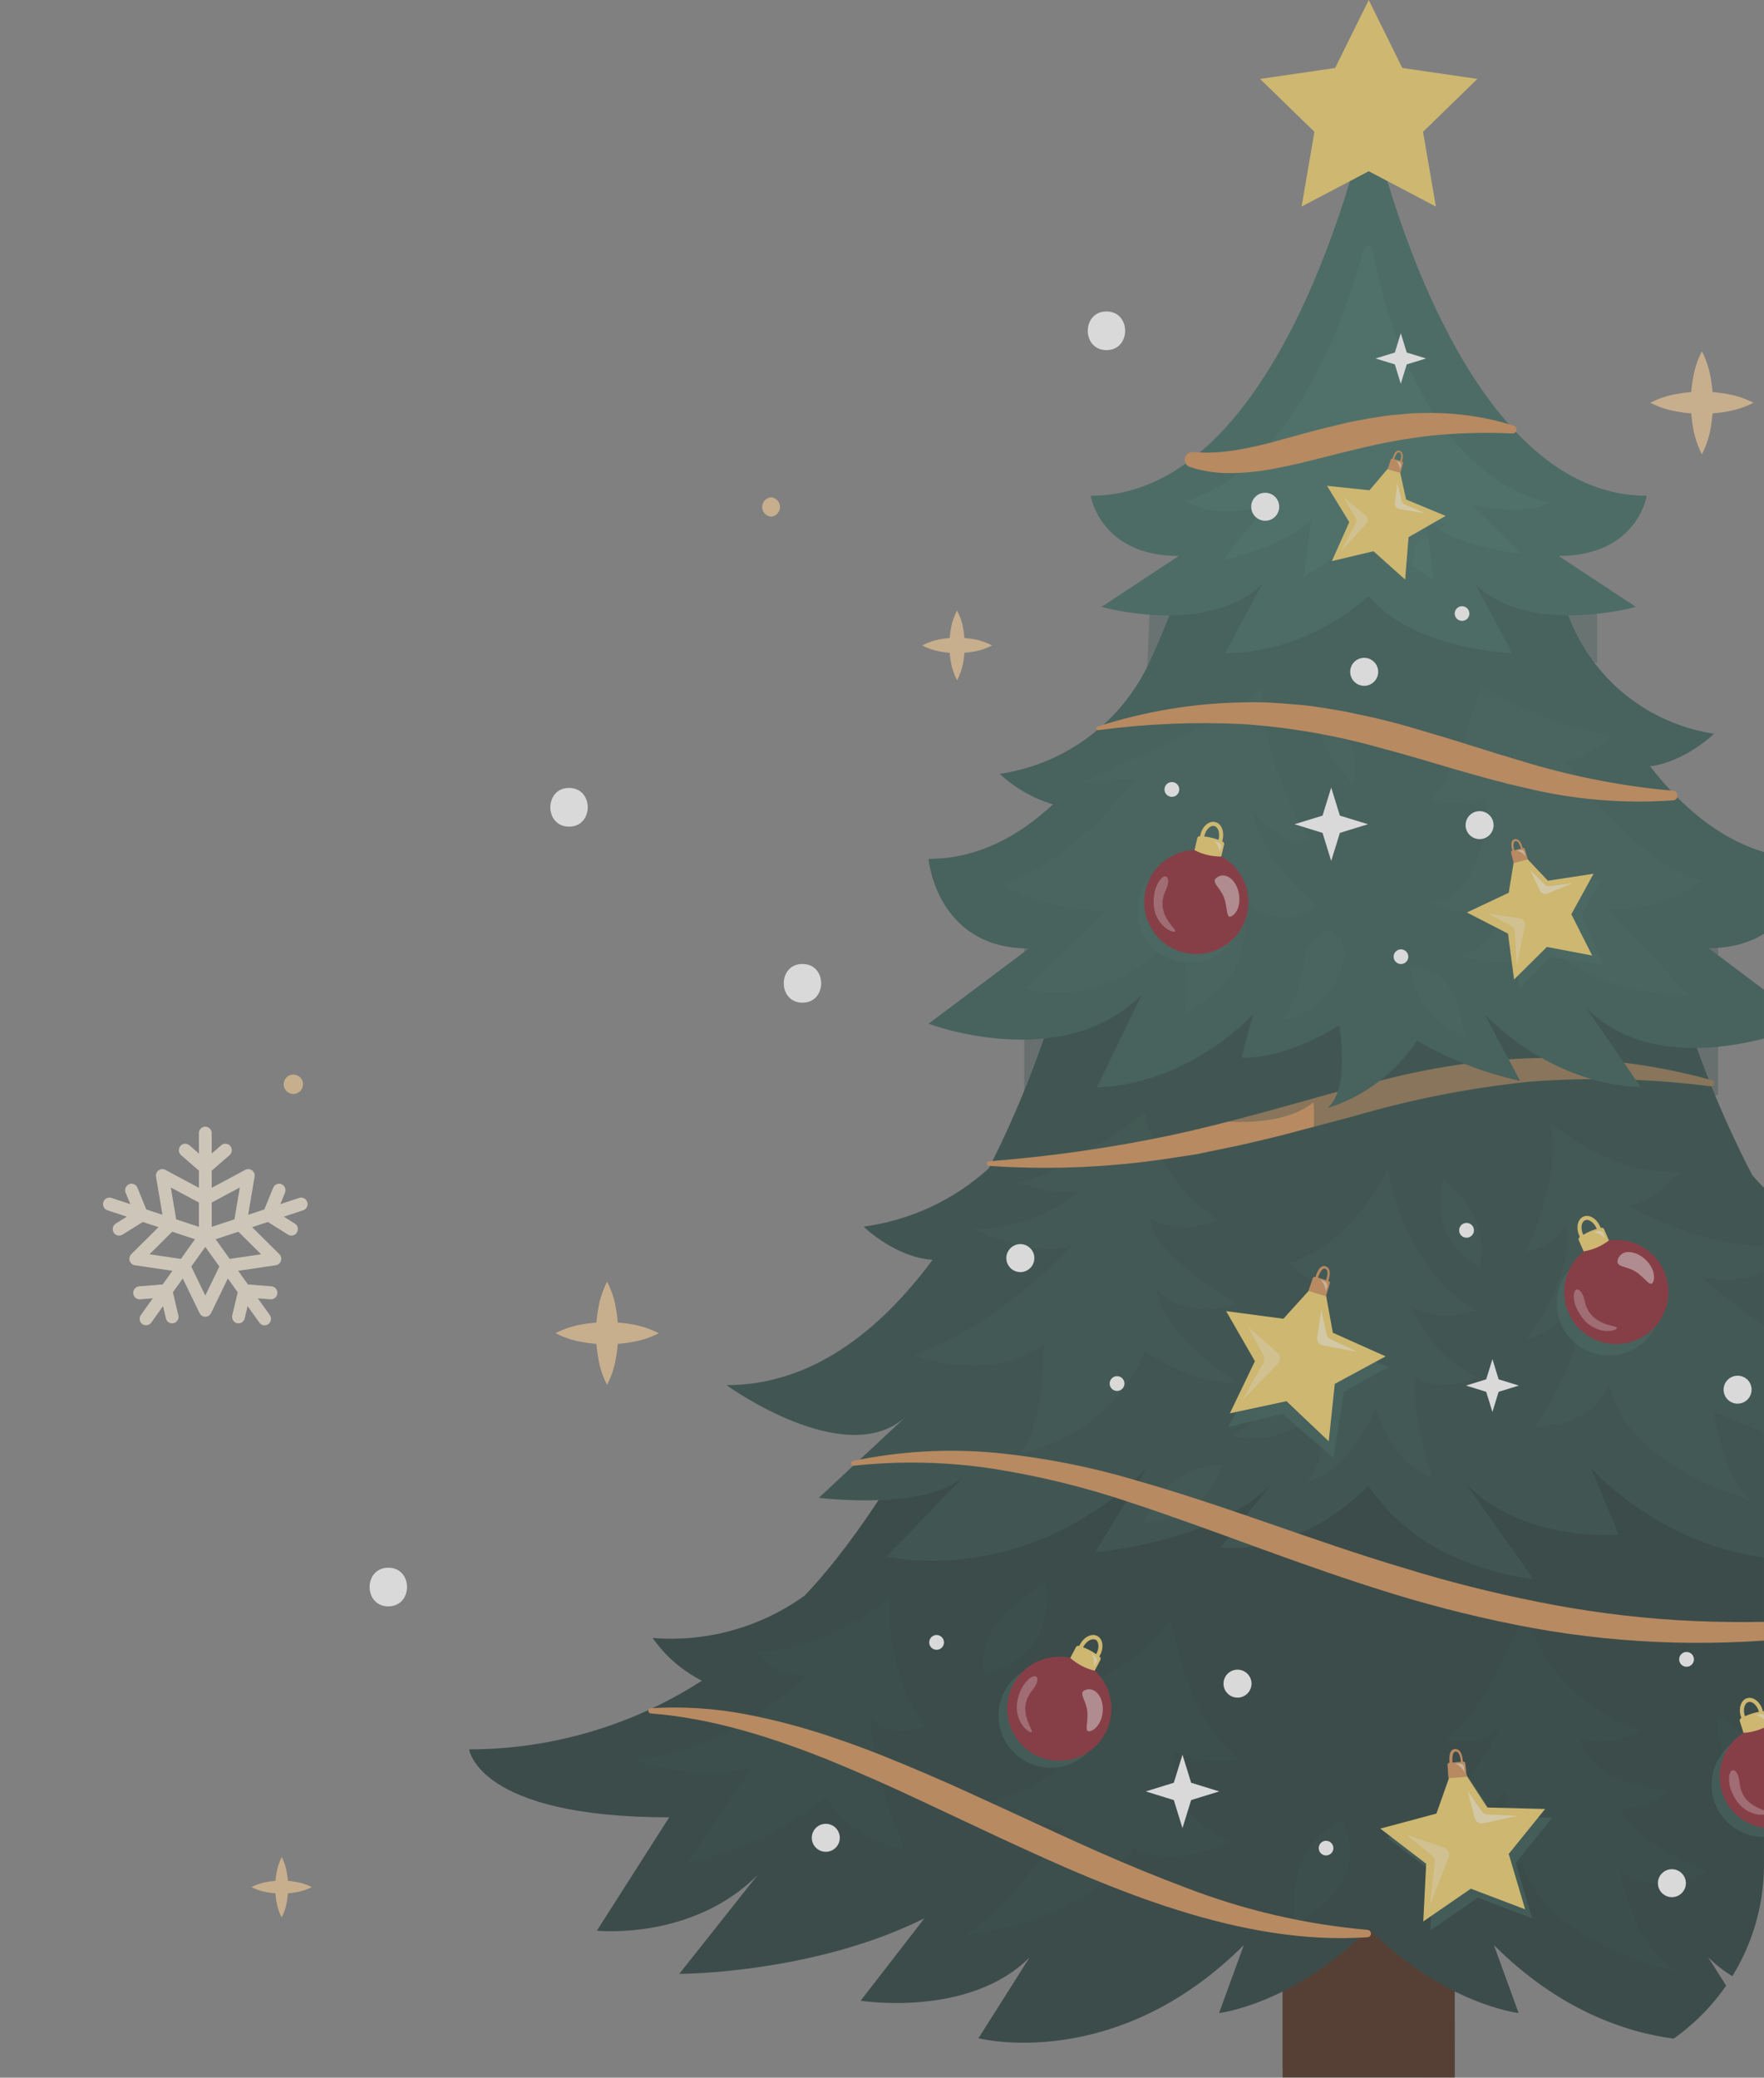 <svg width="124" height="146" viewBox="0 0 124 146" fill="none" xmlns="http://www.w3.org/2000/svg">
<rect x="0" y="0" width="124" height="146" fill="#808080" stroke="none"/>
<g opacity="0.7">
<g clip-path="url(#clip0_4204_1568)">
<path d="M42.677 90.065C42.971 90.635 43.176 91.246 43.286 91.878C43.511 93.075 43.511 94.303 43.286 95.5C43.175 96.132 42.968 96.744 42.673 97.314C42.379 96.743 42.174 96.132 42.064 95.5C41.952 94.902 41.896 94.295 41.898 93.687C41.898 93.08 41.954 92.475 42.064 91.878C42.179 91.247 42.386 90.636 42.677 90.065V90.065Z" fill="#E6C293"/>
<path d="M46.307 93.687C45.737 93.98 45.125 94.186 44.492 94.296C43.294 94.52 42.065 94.52 40.867 94.296C40.234 94.184 39.622 93.977 39.052 93.683C39.622 93.389 40.234 93.184 40.867 93.074C41.464 92.962 42.07 92.906 42.677 92.908C43.286 92.908 43.894 92.964 44.492 93.074C45.124 93.189 45.735 93.395 46.307 93.687V93.687Z" fill="#E6C293"/>
<path d="M119.634 24.688C119.928 25.257 120.133 25.867 120.244 26.497C120.468 27.695 120.468 28.925 120.244 30.124C120.133 30.751 119.927 31.358 119.634 31.924C119.342 31.355 119.137 30.745 119.025 30.115C118.801 28.917 118.801 27.687 119.025 26.488C119.138 25.862 119.344 25.255 119.634 24.688Z" fill="#E6C293"/>
<path d="M123.264 28.302C122.693 28.594 122.081 28.799 121.449 28.91C120.851 29.023 120.243 29.078 119.634 29.076C119.027 29.08 118.42 29.025 117.824 28.91C117.191 28.801 116.579 28.595 116.009 28.302C116.579 28.008 117.191 27.803 117.824 27.693C118.42 27.579 119.027 27.523 119.634 27.527C120.243 27.525 120.851 27.581 121.449 27.693C122.081 27.805 122.693 28.01 123.264 28.302V28.302Z" fill="#E6C293"/>
<path d="M19.803 130.493C19.974 130.827 20.093 131.184 20.156 131.553C20.286 132.257 20.286 132.978 20.156 133.682C20.092 134.05 19.971 134.406 19.799 134.737C19.628 134.405 19.507 134.049 19.441 133.682C19.378 133.333 19.346 132.98 19.347 132.626C19.345 132.272 19.378 131.918 19.445 131.57C19.51 131.196 19.631 130.833 19.803 130.493V130.493Z" fill="#E6C293"/>
<path d="M21.92 132.609C21.586 132.778 21.228 132.897 20.859 132.962C20.155 133.095 19.433 133.095 18.729 132.962C18.361 132.899 18.004 132.78 17.672 132.609C18.01 132.435 18.372 132.314 18.746 132.251C19.095 132.187 19.448 132.154 19.803 132.153C20.157 132.156 20.511 132.189 20.859 132.251C21.229 132.316 21.587 132.437 21.92 132.609V132.609Z" fill="#E6C293"/>
<path d="M67.277 42.902C67.482 43.286 67.626 43.7 67.703 44.128C67.854 44.938 67.854 45.769 67.703 46.58C67.625 47.008 67.482 47.421 67.277 47.805C67.075 47.42 66.931 47.007 66.851 46.58C66.701 45.769 66.701 44.938 66.851 44.128C66.931 43.7 67.074 43.287 67.277 42.902V42.902Z" fill="#E6C293"/>
<path d="M69.736 45.354C69.35 45.556 68.937 45.7 68.509 45.779C68.103 45.854 67.69 45.891 67.277 45.89C66.866 45.893 66.455 45.856 66.05 45.779C65.622 45.7 65.209 45.556 64.823 45.354C65.209 45.151 65.622 45.008 66.05 44.928C66.455 44.851 66.866 44.814 67.277 44.817C67.69 44.816 68.103 44.853 68.509 44.928C68.937 45.008 69.35 45.151 69.736 45.354V45.354Z" fill="#E6C293"/>
<path d="M20.621 76.874C20.802 76.874 20.975 76.802 21.103 76.674C21.231 76.546 21.302 76.373 21.302 76.192C21.302 76.012 21.231 75.838 21.103 75.711C20.975 75.583 20.802 75.511 20.621 75.511C20.44 75.511 20.267 75.583 20.139 75.711C20.011 75.838 19.939 76.012 19.939 76.192C19.939 76.373 20.011 76.546 20.139 76.674C20.267 76.802 20.44 76.874 20.621 76.874V76.874Z" fill="#E6C293"/>
<path d="M54.202 36.304C54.373 36.291 54.532 36.213 54.649 36.087C54.765 35.962 54.83 35.797 54.83 35.625C54.83 35.454 54.765 35.289 54.649 35.163C54.532 35.037 54.373 34.96 54.202 34.946C54.031 34.96 53.871 35.037 53.755 35.163C53.639 35.289 53.574 35.454 53.574 35.625C53.574 35.797 53.639 35.962 53.755 36.087C53.871 36.213 54.031 36.291 54.202 36.304V36.304Z" fill="#E6C293"/>
<path d="M56.409 70.459C58.16 70.459 58.164 67.739 56.409 67.739C54.654 67.739 54.658 70.459 56.409 70.459Z" fill="white"/>
<path d="M77.779 24.603C79.526 24.603 79.531 21.887 77.779 21.887C76.028 21.887 76.024 24.603 77.779 24.603Z" fill="white"/>
<path d="M40.002 58.089C41.753 58.089 41.753 55.369 40.002 55.369C38.251 55.369 38.246 58.089 40.002 58.089Z" fill="white"/>
<path d="M27.297 112.88C29.048 112.88 29.048 110.164 27.297 110.164C25.546 110.164 25.542 112.88 27.297 112.88Z" fill="white"/>
<path d="M102.252 131.375H90.16V159.438C94.34 160.928 98.379 160.953 102.269 159.438L102.252 131.375Z" fill="#452516"/>
<g style="mix-blend-mode:multiply" opacity="0.5">
<path d="M102.252 147.545V134.482H90.16V145.276C92.115 144.307 93.909 143.046 95.482 141.535C97.944 143.995 100.369 146.694 102.252 147.545Z" fill="#452516"/>
</g>
<path d="M159.453 122.938C151.639 122.938 145.393 120.001 140.647 116.417C141.653 115.973 142.578 115.365 143.382 114.616C139.529 114.12 135.987 112.241 133.417 109.33L133.055 108.866L133.029 108.832C131.277 106.464 129.657 104.001 128.177 101.455H64.171C64.171 101.455 60.737 107.738 56.566 112.122C53.471 114.353 49.681 115.409 45.877 115.102C46.765 116.373 47.955 117.404 49.341 118.102C44.465 121.25 38.785 122.926 32.98 122.929C32.98 122.929 33.56 127.705 47.04 127.705L41.957 135.669C41.957 135.669 48.616 136.393 53.252 131.766L47.747 138.708C47.747 138.708 57.159 138.708 64.981 134.801L60.499 140.59C60.499 140.59 68.104 141.82 72.373 137.551L68.781 143.229C68.781 143.229 78.384 145.723 87.434 136.682L85.695 141.458C85.695 141.458 90.859 140.879 96.219 135.525C101.574 140.879 106.751 141.458 106.751 141.458L105.012 136.682C114.066 145.723 123.584 143.067 123.584 143.067L120.073 137.534C124.334 141.79 131.947 140.573 131.947 140.573L127.457 134.784C135.279 138.691 144.69 138.691 144.69 138.691L139.186 131.749C143.821 136.376 150.48 135.652 150.48 135.652L145.406 127.697C158.874 127.697 159.453 122.938 159.453 122.938Z" fill="#1F3633"/>
<path d="M62.561 112.262C62.561 112.262 58.203 116.055 53.277 116.055C53.644 116.645 54.177 117.113 54.809 117.4C55.442 117.687 56.145 117.78 56.831 117.668C56.831 117.668 51.007 123.342 44.552 123.666C44.552 123.666 48.625 125.228 52.902 124.177L48.352 130.889C48.352 130.889 54.125 129.651 58.079 126.267C58.079 126.267 59.331 129.118 63.528 129.923C63.528 129.923 60.946 123.474 61.266 120.733C61.266 120.733 62.544 122.261 65.019 121.295C62.075 117.302 62.561 112.262 62.561 112.262Z" fill="#213B37"/>
<path d="M87.135 123.594C85.562 123.871 83.942 123.681 82.475 123.049C82.172 128.123 86.488 129.399 86.488 129.399C86.488 129.399 82.432 131.434 79.705 129.825C77.064 134.886 67.904 135.976 67.904 135.976C71.171 133.758 74.925 128.314 74.925 128.314C74.925 128.314 71.717 128.254 69.356 126.611C69.356 126.611 74.38 126.071 76.318 121.35C76.318 121.35 74.26 121.414 71.414 119.839C71.414 119.839 79.224 118.69 82.308 113.731C82.291 113.735 83.322 120.933 87.135 123.594Z" fill="#213B37"/>
<path d="M105.847 125.764C106.585 128.684 102.414 132.609 102.414 132.609C104.761 132.702 106.994 130.838 106.994 130.838C108.48 136.521 117.841 138.525 117.841 138.525C114.432 136.282 113.913 131.438 113.913 131.438C115.813 133.354 119.992 131.54 119.992 131.54C119.992 131.54 114.782 129.412 113.908 127.058C115.172 127.058 116.397 126.618 117.372 125.815C117.372 125.815 112.089 125.883 111.041 122.116C111.746 122.339 112.491 122.409 113.225 122.322C113.96 122.236 114.667 121.994 115.302 121.614C115.302 121.614 108.625 119.584 107.236 113.02C107.236 113.02 104.774 119.89 101.676 122.223C101.676 122.223 104.518 122.942 105.711 120.967C105.711 120.967 103.308 125.811 100.479 127.935C100.496 127.935 104.667 127.663 105.847 125.764Z" fill="#213B37"/>
<path d="M94.34 127.965C94.34 127.965 96.832 132.021 91.085 135.201C91.085 135.21 90.062 129.761 94.34 127.965Z" fill="#213B37"/>
<path d="M73.51 111.318C73.51 111.318 74.456 116.562 69.16 117.507C69.16 117.507 68.168 114.152 73.51 111.318Z" fill="#213B37"/>
<path d="M124.18 124.441C124.18 124.441 120.772 125.368 120.712 120.652C120.712 120.652 123.554 121.699 124.18 124.441Z" fill="#213B37"/>
<path d="M141.35 97.335C136.088 97.335 131.768 94.376 128.322 90.345C131.018 90.192 133.247 88 133.247 88C129.333 87.501 125.744 85.569 123.175 82.577C120.806 78.016 118.934 73.214 117.589 68.254H74.827C73.534 73.041 71.751 77.683 69.505 82.105C67.054 84.327 63.984 85.753 60.703 86.195C60.703 86.195 62.889 88.345 65.552 88.532C61.896 93.457 57.108 97.335 51.066 97.335C51.066 97.335 59.353 103.345 63.609 99.612L57.559 105.252C57.559 105.252 65.271 106.231 67.878 103.626L62.339 109.377C62.339 109.377 72.058 111.709 80.583 103.192L77 109.053C77 109.053 85.21 108.453 89.381 104.286L85.793 108.734C85.793 108.734 91.051 109.547 96.21 104.396C100.087 110.356 107.76 110.939 107.76 110.939L103.053 104.286C107.232 108.461 113.772 107.831 113.772 107.831L111.846 103.2C120.367 111.713 130.094 109.385 130.094 109.385L124.555 103.634C127.158 106.239 134.87 105.26 134.87 105.26L128.807 99.603C133.063 103.345 141.35 97.335 141.35 97.335Z" fill="#274540"/>
<path d="M108.966 78.883C108.966 78.883 113.346 82.713 118.067 82.33C118.067 82.33 115.936 84.884 114.313 84.625C114.313 84.625 120.248 88.255 126.059 87.468C126.059 87.468 124.423 90.733 119.643 89.767C119.643 89.767 125.633 95.27 129.992 95.815C129.992 95.815 127.086 98.599 123.997 97.326L128.667 102.583L120.435 99.199C120.435 99.199 121.245 104.196 123.098 105.405C123.098 105.405 114.462 103.23 113.09 97.262C113.09 97.262 112.366 100.084 107.846 100.327C107.846 100.327 111.476 95.245 111.318 91.133C111.318 91.133 109.298 93.712 107.279 94.112C107.279 94.112 110.751 89.758 110.104 86.051C109.795 86.553 109.385 86.985 108.898 87.318C108.411 87.651 107.859 87.878 107.279 87.983C107.279 87.983 109.857 82.509 108.966 78.883Z" fill="#294943"/>
<path d="M85.563 85.655C83.301 87.025 80.877 85.655 80.877 85.655C80.958 88.234 86.931 91.614 86.931 91.614C83.054 92.891 81.277 90.567 81.277 90.567C81.763 94.032 87.008 97.177 87.008 97.177C83.782 97.339 80.472 94.921 80.472 94.921C78.052 101.047 71.674 102.157 71.674 102.157C73.532 99.982 73.378 94.419 73.378 94.419C69.425 97.399 64.257 95.224 64.257 95.224C70.554 92.887 75.334 87.562 75.334 87.562C72.59 88.366 68.389 86.353 68.389 86.353C71.264 86.36 74.045 85.329 76.22 83.45C75.172 84.416 71.534 83.126 71.534 83.126C74.682 82.641 80.481 78.206 80.481 78.206C80.481 78.206 81.282 83.003 85.563 85.655Z" fill="#294943"/>
<path d="M96.713 98.859C96.713 98.859 97.804 102.97 100.65 103.758C100.65 103.758 99.137 99.344 99.499 96.803C99.499 96.803 101.135 97.952 103.858 96.803C103.858 96.803 100.833 95.594 99.137 91.725C99.137 91.725 100.769 93.002 103.798 92.15C98.477 88.962 97.565 82.152 97.565 82.152C97.565 82.152 95.264 87.353 90.603 88.741C91.167 89.337 91.847 89.811 92.602 90.133C92.602 90.133 92.12 92.129 88.183 93.883C90.365 94.972 93.087 94.066 93.087 94.066C93.087 94.066 89.939 99.025 86.552 100.897C90.667 101.685 92.299 99.267 92.299 99.267C92.299 99.267 93.876 101.323 91.937 104.103C95.205 103.153 96.713 98.859 96.713 98.859Z" fill="#294943"/>
<path d="M80.417 106.972C80.417 106.972 84.289 107.338 85.896 102.983C85.896 102.983 82.261 102.583 80.417 106.972Z" fill="#294943"/>
<path d="M101.481 82.935C101.481 82.935 100.202 87.166 104.037 88.979C104.024 88.962 104.991 85.595 101.481 82.935Z" fill="#294943"/>
<path d="M69.497 81.607C73.756 81.277 77.99 80.676 82.172 79.806C86.335 78.917 90.416 77.708 94.579 76.558C95.618 76.282 96.675 76.031 97.723 75.763C98.771 75.494 99.853 75.281 100.918 75.081C103.072 74.692 105.25 74.453 107.437 74.366C111.795 74.226 116.149 74.747 120.35 75.911C120.406 75.927 120.453 75.964 120.481 76.014C120.51 76.064 120.518 76.124 120.504 76.18C120.49 76.23 120.459 76.274 120.416 76.303C120.373 76.332 120.321 76.344 120.269 76.337C116.049 75.797 111.785 75.687 107.543 76.009C103.326 76.441 99.157 77.26 95.09 78.457L91.98 79.278C90.936 79.551 89.9 79.84 88.844 80.083L87.263 80.453L85.67 80.785L84.076 81.113L82.466 81.36C78.179 82.035 73.83 82.225 69.501 81.926C69.463 81.92 69.429 81.9 69.404 81.871C69.379 81.842 69.366 81.805 69.366 81.766C69.366 81.728 69.379 81.691 69.404 81.662C69.429 81.632 69.463 81.613 69.501 81.607H69.497Z" fill="#CF8E54"/>
<g style="mix-blend-mode:multiply">
<g style="mix-blend-mode:multiply">
<g style="mix-blend-mode:multiply" opacity="0.4">
<path d="M72.002 76.644C72.002 76.644 74.248 76.763 75.76 75.614L73.63 80.453C73.63 80.453 81.507 79.968 85.107 77.338L84.605 78.648C84.605 78.648 89.785 79.547 92.329 77.457C92.329 77.457 92.755 81.33 90.995 82.084C90.995 82.084 97.927 81.39 100.471 77.64C100.471 77.64 105.243 79.849 108.992 79.819L108.353 77.427C108.353 77.427 111.838 80.573 118.254 79.393L117.287 76.84C118.413 77.219 119.627 77.252 120.772 76.933V62.886H72.002V76.644Z" fill="#274540"/>
</g>
</g>
</g>
<path d="M127.158 60.332C122.523 60.332 118.821 57.485 115.992 53.85C118.501 53.518 120.504 51.547 120.504 51.547H120.393C118.126 51.188 115.994 50.235 114.214 48.786C112.435 47.338 111.071 45.444 110.261 43.298C109.66 41.765 109.138 40.202 108.698 38.615H83.731C82.976 41.31 82.004 43.939 80.826 46.477C79.873 48.553 78.419 50.36 76.595 51.737C74.771 53.113 72.634 54.016 70.375 54.365H70.26C71.329 55.364 72.615 56.102 74.017 56.523C71.593 58.787 68.688 60.354 65.271 60.354C65.271 60.354 65.812 66.649 72.33 66.649L65.271 71.936C65.271 71.936 74.644 75.499 80.251 69.91L77.115 76.392C77.115 76.392 82.764 76.609 88.085 71.285L87.263 74.324C87.263 74.324 90.195 74.549 94.14 72.038C94.446 74.141 94.536 76.81 93.317 77.865C95.897 77.053 98.119 75.379 99.61 73.123C101.861 74.44 104.305 75.394 106.853 75.95L104.352 71.267C109.673 76.584 115.323 76.375 115.323 76.375L111.522 70.842C117.116 76.431 127.158 71.927 127.158 71.927L120.103 66.628C126.617 66.628 127.158 60.332 127.158 60.332Z" fill="#30554E"/>
<path d="M108.561 66.241C112.502 70.178 118.731 69.931 118.731 69.931L113.035 63.925C117.623 63.925 119.498 61.869 119.498 61.869C115.302 60.537 111.978 56.05 109.984 53.492C111.753 53.258 113.367 51.666 113.367 51.666C109.712 51.24 105.272 49.01 104.084 48.04C104.084 48.04 102.61 54.424 100.513 56.263C100.513 56.263 103.619 56.787 104.51 55.901C104.51 55.901 104.667 62.976 100.633 63.461C100.633 63.461 103.679 65.164 106.022 62.976C106.022 62.976 105.051 66.807 102.512 67.19C102.512 67.19 107.151 68.663 108.561 66.241Z" fill="#335952"/>
<path d="M88.788 48.24C86.45 50.5 78.964 53.573 76.037 55.012L79.91 54.773C78.206 56.365 75.756 60.196 70.43 62.15C70.43 62.15 73.182 64.006 77.771 64.006L72.121 69.446C72.121 69.446 76.765 71.344 82.347 66.143C84.2 67.513 83.233 71.302 83.233 71.302C88.541 68.237 86.965 65.457 87.919 63.721C87.919 63.721 90.258 65.423 92.683 63.721C88.422 60.337 88.081 56.949 88.081 56.949C88.081 56.949 90.258 59.852 92.035 58.966C92.026 58.966 88.388 53.079 88.788 48.24Z" fill="#335952"/>
<path d="M91.694 67.254C91.694 67.254 91.451 70.399 90.041 71.689C91.085 71.537 92.058 71.075 92.835 70.363C93.613 69.651 94.158 68.722 94.4 67.696C94.86 65.819 93.39 65.279 93.39 65.279C93.39 65.279 91.813 66.181 91.694 67.254Z" fill="#335952"/>
<path d="M102.993 72.745C102.993 72.745 99.908 72.289 99.09 68.024C99.09 68.024 102.145 67.147 102.993 72.745Z" fill="#335952"/>
<path d="M95.124 55.135C95.124 55.135 91.98 52.271 92.823 49.287C92.823 49.287 95.772 51.504 95.124 55.135Z" fill="#335952"/>
<g style="mix-blend-mode:multiply" opacity="0.4">
<path d="M80.638 47.039C81.845 47.042 83.028 46.699 84.047 46.052L82.381 49.376C82.381 49.376 92.785 48.75 96.376 45.626C96.376 45.626 102.307 50.385 109.652 48.895L108.216 46.086C108.216 46.086 109.729 47.039 112.272 46.558V41.195H80.881L80.638 47.039Z" fill="#30554E"/>
</g>
<path d="M96.21 41.889C99.359 45.686 106.308 45.903 106.308 45.903L103.7 41.02C107.449 44.766 114.995 42.647 114.995 42.647L109.567 39.067C115.106 39.067 115.757 34.836 115.757 34.836C101.749 34.836 96.21 7.709 96.21 7.709C96.21 7.709 90.672 34.836 76.672 34.836C76.672 34.836 77.323 39.067 82.862 39.067L77.434 42.647C77.434 42.647 84.98 44.775 88.729 41.02L86.121 45.903C92.056 45.903 96.21 41.889 96.21 41.889Z" fill="#38645B"/>
<path d="M96.198 36.947C97.902 38.99 100.769 40.778 100.769 40.778L100.228 36.492C102.252 38.496 106.938 38.888 106.938 38.888L103.393 35.432C107.518 36.355 108.821 35.338 108.821 35.338C100.138 33.099 97.228 21.653 96.466 17.494C96.452 17.425 96.414 17.363 96.359 17.319C96.305 17.274 96.236 17.25 96.165 17.25C96.095 17.25 96.027 17.274 95.972 17.319C95.917 17.363 95.879 17.425 95.865 17.494C94.796 21.572 91.179 32.793 83.395 35.21C83.395 35.21 85.35 36.662 89.044 35.449L86.002 39.339C86.002 39.339 90.182 38.513 92.197 36.5L91.656 40.497C91.656 40.497 94.527 39.007 96.219 36.964" fill="#3C6B61"/>
<path d="M96.215 12.033L91.494 14.515L92.397 9.262L88.576 5.546L93.854 4.776L96.215 0L98.575 4.776L103.854 5.546L100.032 9.262L100.935 14.515L96.215 12.033Z" fill="#EECF6B"/>
<g style="mix-blend-mode:multiply" opacity="0.4">
<path d="M96.215 8.607L91.494 14.515L94.941 7.683L88.576 5.546L95.426 6.189L96.215 0L97.003 6.189L103.854 5.546L97.488 7.683L100.935 14.515L96.215 8.607Z" fill="#EECF6B"/>
</g>
<path d="M94.187 57.315L93.577 55.34L92.968 57.315L90.996 57.919L92.968 58.528L93.577 60.503L94.187 58.528L96.163 57.919L94.187 57.315Z" fill="white"/>
<path d="M98.886 24.773L98.468 23.415L98.051 24.773L96.692 25.19L98.051 25.607L98.468 26.965L98.886 25.607L100.245 25.19L98.886 24.773Z" fill="white"/>
<path d="M105.345 96.926L104.91 95.509L104.471 96.926L103.053 97.365L104.471 97.803L104.91 99.22L105.345 97.803L106.763 97.365L105.345 96.926Z" fill="white"/>
<path d="M83.731 125.275L83.122 123.304L82.513 125.275L80.54 125.884L82.513 126.492L83.122 128.463L83.731 126.492L85.704 125.884L83.731 125.275Z" fill="white"/>
<g style="mix-blend-mode:multiply" opacity="0.5">
<path d="M103.888 133.35L100.547 135.652L100.756 131.596L97.531 129.127L101.455 128.071L102.652 124.692C102.665 124.648 102.691 124.609 102.726 124.58C102.761 124.551 102.803 124.533 102.848 124.527C102.894 124.522 102.939 124.53 102.98 124.55C103.021 124.57 103.055 124.601 103.078 124.641L105.034 127.646L109.098 127.748L106.542 130.906L107.701 134.801L103.888 133.35Z" fill="#38645B"/>
</g>
<path d="M103.393 132.719L100.049 135.022L100.253 130.966L97.028 128.497L100.973 127.441L102.171 124.062C102.185 124.019 102.212 123.982 102.246 123.954C102.281 123.926 102.323 123.908 102.368 123.903C102.412 123.898 102.457 123.905 102.498 123.924C102.538 123.943 102.573 123.973 102.597 124.011L104.552 127.016L108.613 127.118L106.056 130.276L107.211 134.171L103.393 132.719Z" fill="#EECF6B"/>
<path d="M103.104 124.853L103.002 123.908C102.998 123.874 102.982 123.843 102.955 123.82C102.929 123.798 102.895 123.787 102.861 123.789H102.835C102.81 123.483 102.737 122.908 102.29 122.908C101.843 122.908 101.864 123.564 101.898 123.87H101.872C101.838 123.873 101.807 123.89 101.784 123.916C101.762 123.942 101.751 123.976 101.753 124.011L101.817 124.96L103.104 124.853ZM102.678 123.806L102.388 123.832L102.098 123.857C102.098 123.649 102.056 123.083 102.333 123.083C102.61 123.083 102.673 123.598 102.69 123.806H102.678Z" fill="#CF8E54"/>
<path opacity="0.5" d="M102.955 124.479L102.929 124.189C102.921 124.119 102.888 124.053 102.835 124.005C102.783 123.956 102.715 123.928 102.644 123.926H102.358C102.358 123.926 102.299 123.926 102.358 123.955C102.601 124.067 102.799 124.258 102.921 124.496C102.955 124.594 102.955 124.479 102.955 124.479Z" fill="white"/>
<path opacity="0.5" d="M103.172 125.858L104.199 127.326C104.243 127.381 104.299 127.426 104.362 127.458C104.425 127.489 104.494 127.507 104.565 127.509L106.653 127.603L104.258 128.122C104.137 128.148 104.011 128.128 103.904 128.067C103.796 128.006 103.715 127.907 103.675 127.79L103.172 125.858Z" fill="white"/>
<path opacity="0.3" d="M98.873 128.94L100.654 130.383C100.725 130.439 100.781 130.513 100.816 130.597C100.851 130.681 100.864 130.773 100.854 130.864L100.518 133.843L101.826 130.544C101.853 130.476 101.866 130.403 101.864 130.33C101.862 130.256 101.845 130.184 101.814 130.117C101.784 130.05 101.74 129.99 101.685 129.941C101.631 129.891 101.567 129.853 101.498 129.829L98.873 128.94Z" fill="white"/>
<g style="mix-blend-mode:multiply" opacity="0.5">
<path d="M90.165 99.352L86.33 100.276L88.661 96.096L86.488 92.487L90.416 93.423L92.823 90.767C92.951 90.622 92.785 90.575 92.823 90.767L93.398 94.308L97.582 96.07L94.472 97.794L93.731 102.443L90.165 99.352Z" fill="#38645B"/>
</g>
<path d="M90.433 98.463L86.454 99.314L88.213 95.653L86.19 92.133L90.216 92.669L92.623 90.013C92.652 89.976 92.691 89.948 92.736 89.933C92.781 89.918 92.829 89.916 92.874 89.928C92.92 89.941 92.961 89.966 92.992 90.002C93.023 90.037 93.043 90.082 93.049 90.128L93.692 93.653L97.403 95.313L93.829 97.245L93.403 101.281L90.433 98.463Z" fill="#EECF6B"/>
<path d="M93.207 91.09L93.479 90.18C93.485 90.163 93.487 90.146 93.485 90.129C93.484 90.112 93.479 90.096 93.471 90.081C93.463 90.066 93.452 90.052 93.439 90.041C93.426 90.031 93.41 90.023 93.394 90.018H93.368C93.462 89.728 93.62 89.166 93.207 88.996C92.793 88.826 92.568 89.422 92.474 89.733H92.448C92.416 89.723 92.381 89.726 92.351 89.741C92.321 89.756 92.298 89.782 92.286 89.814L91.975 90.716L93.207 91.09ZM93.207 89.958L92.93 89.869L92.653 89.779C92.717 89.579 92.908 89.052 93.168 89.158C93.428 89.264 93.283 89.762 93.215 89.962L93.207 89.958Z" fill="#CF8E54"/>
<path opacity="0.5" d="M93.207 90.695L93.292 90.413C93.312 90.345 93.308 90.271 93.278 90.206C93.248 90.141 93.195 90.089 93.13 90.06L92.87 89.945C92.87 89.945 92.815 89.945 92.87 89.971C93.051 90.168 93.161 90.419 93.181 90.686C93.164 90.797 93.207 90.695 93.207 90.695Z" fill="white"/>
<path opacity="0.5" d="M92.879 92.048L93.258 93.793C93.278 93.862 93.312 93.925 93.358 93.979C93.405 94.034 93.462 94.078 93.526 94.108L95.414 94.998L93.011 94.542C92.886 94.523 92.773 94.457 92.695 94.359C92.616 94.26 92.577 94.136 92.585 94.01L92.879 92.048Z" fill="white"/>
<path opacity="0.3" d="M87.719 93.219L88.806 95.232C88.85 95.312 88.873 95.402 88.873 95.494C88.873 95.585 88.85 95.675 88.806 95.755L87.34 98.39L89.82 95.836C89.871 95.784 89.911 95.721 89.937 95.652C89.964 95.583 89.976 95.51 89.973 95.436C89.97 95.363 89.953 95.29 89.921 95.224C89.89 95.157 89.845 95.098 89.79 95.049L87.719 93.219Z" fill="white"/>
<g style="mix-blend-mode:multiply" opacity="0.5">
<path d="M108.949 67.254L106.776 69.535L106.525 65.704L103.496 64.219L106.546 63.146L107.006 60.315C107.032 60.162 106.9 60.205 107.006 60.315L108.932 62.444L112.511 61.809L111.173 64.321L112.69 67.769L108.949 67.254Z" fill="#38645B"/>
</g>
<path d="M108.74 66.543L106.431 68.829L106.005 65.606L103.117 64.121L106.056 62.733L106.516 59.903C106.522 59.868 106.537 59.835 106.56 59.808C106.583 59.782 106.614 59.762 106.647 59.752C106.681 59.741 106.717 59.741 106.751 59.75C106.786 59.76 106.816 59.779 106.84 59.805L108.809 61.89L112.021 61.397L110.457 64.244L111.923 67.147L108.74 66.543Z" fill="#EECF6B"/>
<path d="M107.398 60.388L107.185 59.66C107.182 59.647 107.176 59.634 107.167 59.623C107.159 59.613 107.149 59.603 107.137 59.597C107.125 59.59 107.112 59.586 107.098 59.584C107.084 59.583 107.071 59.584 107.057 59.588H107.036C106.972 59.353 106.836 58.911 106.482 58.97C106.129 59.03 106.248 59.549 106.312 59.783H106.291C106.264 59.791 106.242 59.809 106.229 59.833C106.215 59.857 106.212 59.885 106.218 59.911L106.401 60.652L107.398 60.388ZM106.904 59.63L106.678 59.69L106.452 59.754C106.41 59.592 106.308 59.149 106.529 59.111C106.751 59.073 106.866 59.464 106.913 59.63H106.904Z" fill="#CF8E54"/>
<path opacity="0.5" d="M107.224 60.12L107.16 59.894C107.146 59.839 107.111 59.791 107.063 59.76C107.014 59.729 106.956 59.718 106.9 59.728L106.674 59.762C106.674 59.762 106.627 59.762 106.674 59.788C106.881 59.842 107.064 59.963 107.194 60.132C107.241 60.205 107.224 60.12 107.224 60.12Z" fill="white"/>
<path opacity="0.5" d="M107.59 61.171L108.604 62.18C108.647 62.217 108.698 62.245 108.754 62.261C108.809 62.278 108.867 62.282 108.924 62.273L110.577 62.056L108.762 62.788C108.669 62.822 108.569 62.822 108.476 62.789C108.384 62.757 108.306 62.693 108.255 62.61L107.59 61.171Z" fill="white"/>
<path opacity="0.3" d="M104.642 64.206L106.248 65.091C106.312 65.125 106.367 65.175 106.406 65.236C106.446 65.297 106.469 65.368 106.474 65.44L106.631 67.832L107.194 65.049C107.207 64.991 107.207 64.931 107.196 64.873C107.184 64.815 107.161 64.76 107.127 64.711C107.093 64.663 107.049 64.622 106.998 64.591C106.947 64.561 106.891 64.541 106.832 64.534L104.642 64.206Z" fill="white"/>
<g style="mix-blend-mode:multiply" opacity="0.5">
<path d="M96.368 39.395L93.56 40.152L95.196 37.032L93.522 34.41L96.44 35.023L98.144 33.01C98.238 32.903 98.115 32.869 98.144 33.01L98.643 35.615L101.77 36.828L99.508 38.164L99.052 41.612L96.368 39.395Z" fill="#38645B"/>
</g>
<path d="M96.547 38.735L93.624 39.428L94.847 36.691L93.283 34.138L96.266 34.453L97.97 32.444C97.991 32.419 98.019 32.401 98.049 32.391C98.08 32.382 98.113 32.381 98.145 32.389C98.176 32.397 98.205 32.413 98.227 32.436C98.25 32.459 98.265 32.489 98.272 32.52L98.843 35.1L101.617 36.253L99.014 37.747L98.775 40.727L96.547 38.735Z" fill="#EECF6B"/>
<path d="M98.443 33.235L98.626 32.554C98.633 32.53 98.63 32.505 98.618 32.484C98.606 32.462 98.586 32.446 98.562 32.439H98.541C98.605 32.222 98.711 31.805 98.4 31.686C98.089 31.567 97.94 32.026 97.876 32.243C97.864 32.239 97.851 32.238 97.839 32.239C97.826 32.24 97.814 32.244 97.803 32.25C97.792 32.256 97.782 32.264 97.774 32.274C97.766 32.284 97.76 32.295 97.757 32.307L97.548 32.975L98.443 33.235ZM98.417 32.384L98.213 32.324L98.008 32.265C98.051 32.111 98.183 31.716 98.375 31.792C98.566 31.869 98.473 32.218 98.43 32.384H98.417Z" fill="#CF8E54"/>
<path opacity="0.5" d="M98.417 32.937L98.477 32.729C98.491 32.677 98.486 32.622 98.463 32.575C98.439 32.527 98.399 32.489 98.349 32.469L98.157 32.392C98.157 32.392 98.115 32.392 98.157 32.392C98.295 32.535 98.38 32.719 98.4 32.916C98.417 33.014 98.417 32.937 98.417 32.937Z" fill="white"/>
<path opacity="0.5" d="M98.221 33.942L98.537 35.219C98.553 35.269 98.579 35.315 98.615 35.353C98.65 35.392 98.693 35.423 98.741 35.444L100.151 36.062L98.366 35.772C98.276 35.758 98.195 35.711 98.138 35.64C98.08 35.569 98.051 35.48 98.055 35.389L98.221 33.942Z" fill="white"/>
<path opacity="0.3" d="M94.434 34.925L95.286 36.389C95.316 36.449 95.332 36.516 95.332 36.583C95.332 36.65 95.316 36.717 95.286 36.777L94.263 38.735L96.044 36.806C96.082 36.767 96.11 36.72 96.129 36.669C96.147 36.617 96.155 36.563 96.151 36.509C96.148 36.454 96.133 36.401 96.108 36.353C96.083 36.305 96.048 36.262 96.006 36.228L94.434 34.925Z" fill="white"/>
<g style="mix-blend-mode:multiply" opacity="0.5">
<path d="M127.478 124.321C127.695 125.012 127.703 125.752 127.499 126.447C127.295 127.142 126.89 127.761 126.334 128.226C125.778 128.691 125.097 128.981 124.376 129.058C123.655 129.136 122.928 128.999 122.285 128.663C121.643 128.327 121.114 127.809 120.767 127.173C120.419 126.538 120.268 125.813 120.333 125.092C120.398 124.371 120.675 123.685 121.13 123.121C121.585 122.557 122.198 122.141 122.889 121.925C123.816 121.637 124.819 121.727 125.679 122.176C126.539 122.625 127.186 123.397 127.478 124.321V124.321Z" fill="#38645B"/>
</g>
<path d="M128.036 123.747C128.252 124.437 128.259 125.175 128.055 125.869C127.851 126.563 127.446 127.181 126.891 127.644C126.335 128.108 125.655 128.397 124.935 128.474C124.216 128.552 123.489 128.414 122.848 128.079C122.207 127.744 121.679 127.227 121.332 126.592C120.985 125.958 120.834 125.235 120.898 124.515C120.962 123.794 121.239 123.109 121.693 122.546C122.146 121.983 122.757 121.567 123.448 121.35C123.906 121.206 124.389 121.154 124.868 121.197C125.347 121.239 125.813 121.376 126.239 121.599C126.665 121.821 127.043 122.125 127.351 122.494C127.66 122.863 127.892 123.288 128.036 123.747V123.747Z" fill="#8A232F"/>
<path opacity="0.3" d="M124.18 127.271C123.328 126.986 122.365 126.535 122.276 125.194C122.118 124.011 121.334 124.164 121.599 125.513C122.357 128.182 124.93 127.514 124.18 127.271Z" fill="white"/>
<path d="M123.477 121.461C123.051 121.593 122.566 121.231 122.378 120.635C122.191 120.039 122.378 119.469 122.804 119.337C123.23 119.205 123.716 119.563 123.899 120.158C124.082 120.754 123.903 121.312 123.477 121.461ZM122.894 119.609C122.625 119.69 122.515 120.124 122.647 120.559C122.779 120.993 123.124 121.282 123.392 121.197C123.661 121.112 123.771 120.678 123.635 120.248C123.499 119.818 123.162 119.52 122.894 119.609Z" fill="#EECF6B"/>
<path d="M124.406 121.189L124.146 120.363C124.132 120.321 124.101 120.286 124.062 120.265C124.022 120.244 123.976 120.24 123.933 120.252C123.398 120.309 122.88 120.471 122.408 120.729C122.366 120.743 122.331 120.774 122.31 120.813C122.29 120.853 122.285 120.899 122.297 120.942L122.557 121.767C123.212 121.731 123.848 121.532 124.406 121.189V121.189Z" fill="#EECF6B"/>
<path opacity="0.5" d="M124.151 120.937L124.07 120.661C124.051 120.591 124.006 120.532 123.946 120.493C123.885 120.455 123.812 120.44 123.742 120.452L123.46 120.499C123.46 120.499 123.405 120.499 123.46 120.529C123.72 120.592 123.95 120.742 124.112 120.954C124.172 121.048 124.151 120.937 124.151 120.937Z" fill="white"/>
<g style="mix-blend-mode:multiply" opacity="0.5">
<path d="M77.43 121.376C77.268 122.082 76.901 122.724 76.374 123.221C75.847 123.718 75.184 124.048 74.47 124.169C73.755 124.29 73.021 124.196 72.359 123.9C71.698 123.603 71.139 123.118 70.754 122.504C70.369 121.891 70.175 121.177 70.196 120.453C70.217 119.73 70.452 119.028 70.872 118.438C71.292 117.848 71.878 117.396 72.555 117.138C73.233 116.881 73.971 116.83 74.678 116.992C75.624 117.209 76.446 117.792 76.962 118.614C77.478 119.437 77.647 120.43 77.43 121.376V121.376Z" fill="#38645B"/>
</g>
<path d="M77.703 121.772C77.367 122.412 76.849 122.939 76.213 123.285C75.578 123.631 74.854 123.781 74.133 123.716C73.412 123.652 72.727 123.375 72.164 122.921C71.6 122.467 71.184 121.857 70.968 121.167C70.752 120.477 70.746 119.738 70.95 119.044C71.153 118.351 71.559 117.733 72.114 117.269C72.669 116.806 73.35 116.517 74.069 116.439C74.788 116.362 75.515 116.499 76.156 116.834C76.583 117.056 76.961 117.36 77.27 117.729C77.579 118.097 77.812 118.523 77.956 118.982C78.099 119.441 78.151 119.923 78.107 120.402C78.064 120.881 77.927 121.346 77.703 121.772Z" fill="#8A232F"/>
<path opacity="0.3" d="M72.496 121.529C72.105 120.737 71.73 119.728 72.616 118.715C73.34 117.77 72.68 117.323 71.913 118.464C70.549 120.886 72.854 122.24 72.496 121.529Z" fill="white"/>
<path opacity="0.5" d="M76.689 121.631C76.139 121.831 76.531 121.014 76.429 120.218C76.327 119.422 75.764 118.941 76.314 118.749C76.863 118.558 77.396 119.026 77.502 119.822C77.609 120.618 77.243 121.427 76.689 121.631Z" fill="white"/>
<path d="M76.097 116.932C75.7 116.728 75.615 116.132 75.905 115.578C76.195 115.025 76.731 114.753 77.132 114.961C77.532 115.17 77.613 115.766 77.324 116.319C77.034 116.872 76.493 117.14 76.097 116.932ZM77 115.229C76.753 115.102 76.365 115.327 76.148 115.727C75.93 116.127 75.969 116.579 76.22 116.706C76.472 116.834 76.855 116.608 77.072 116.208C77.29 115.808 77.251 115.353 77 115.208V115.229Z" fill="#EECF6B"/>
<path d="M76.953 117.404L77.353 116.638C77.364 116.618 77.37 116.597 77.372 116.574C77.374 116.552 77.372 116.53 77.365 116.508C77.358 116.487 77.347 116.467 77.333 116.45C77.319 116.433 77.301 116.419 77.281 116.408C76.863 116.07 76.382 115.818 75.867 115.668C75.826 115.648 75.78 115.644 75.737 115.658C75.694 115.671 75.658 115.701 75.636 115.74L75.236 116.506C75.726 116.942 76.316 117.25 76.953 117.404V117.404Z" fill="#EECF6B"/>
<path opacity="0.5" d="M76.944 117.055L77.085 116.8C77.119 116.737 77.13 116.664 77.114 116.594C77.098 116.525 77.058 116.463 77 116.421L76.77 116.255C76.77 116.255 76.719 116.23 76.74 116.255C76.879 116.485 76.935 116.755 76.897 117.021C76.88 117.136 76.944 117.055 76.944 117.055Z" fill="white"/>
<g style="mix-blend-mode:multiply" opacity="0.5">
<path d="M115.975 89.332C116.422 89.901 116.69 90.589 116.746 91.31C116.802 92.031 116.642 92.752 116.288 93.382C115.934 94.013 115.4 94.524 114.755 94.851C114.11 95.179 113.382 95.308 112.664 95.222C111.945 95.137 111.268 94.84 110.718 94.37C110.168 93.9 109.77 93.278 109.574 92.582C109.378 91.886 109.393 91.147 109.617 90.46C109.841 89.773 110.264 89.167 110.832 88.719C111.21 88.422 111.643 88.202 112.106 88.072C112.569 87.942 113.053 87.904 113.531 87.961C114.008 88.018 114.47 88.168 114.889 88.404C115.309 88.639 115.677 88.954 115.975 89.332V89.332Z" fill="#38645B"/>
</g>
<path d="M116.578 92.936C117.765 91.301 117.402 89.015 115.766 87.829C114.13 86.643 111.842 87.006 110.654 88.641C109.467 90.275 109.831 92.561 111.467 93.747C113.102 94.933 115.391 94.57 116.578 92.936Z" fill="#8A232F"/>
<path opacity="0.3" d="M113.512 93.219C112.66 93.027 111.629 92.682 111.382 91.359C111.101 90.201 110.338 90.435 110.747 91.746C111.795 94.338 114.283 93.397 113.512 93.219Z" fill="white"/>
<path opacity="0.5" d="M116.226 90.026C116.034 90.58 115.642 89.758 114.948 89.341C114.253 88.924 113.542 89.064 113.734 88.49C113.925 87.915 114.628 87.826 115.314 88.243C116 88.66 116.413 89.469 116.226 90.026Z" fill="white"/>
<path d="M112.196 87.536C111.77 87.715 111.267 87.404 111.015 86.834C110.764 86.263 110.896 85.672 111.305 85.493C111.714 85.314 112.234 85.625 112.485 86.195C112.737 86.766 112.605 87.357 112.196 87.536ZM111.42 85.753C111.16 85.863 111.096 86.306 111.275 86.723C111.454 87.14 111.825 87.391 112.081 87.281C112.336 87.17 112.404 86.723 112.225 86.31C112.047 85.897 111.676 85.638 111.42 85.753Z" fill="#EECF6B"/>
<path d="M113.099 87.166L112.754 86.374C112.736 86.333 112.703 86.301 112.661 86.284C112.62 86.267 112.573 86.268 112.532 86.285C112.006 86.395 111.507 86.611 111.067 86.919C111.025 86.938 110.993 86.972 110.976 87.014C110.959 87.056 110.96 87.103 110.977 87.144L111.322 87.936C111.969 87.83 112.579 87.565 113.099 87.166Z" fill="#EECF6B"/>
<path opacity="0.5" d="M112.809 86.945L112.703 86.676C112.675 86.61 112.625 86.556 112.561 86.524C112.496 86.492 112.423 86.484 112.353 86.502L112.076 86.579C112.076 86.579 112.025 86.604 112.076 86.612C112.342 86.65 112.586 86.776 112.771 86.97C112.843 87.051 112.809 86.945 112.809 86.945Z" fill="white"/>
<g style="mix-blend-mode:multiply" opacity="0.5">
<path d="M87.285 63.921C87.3 64.644 87.101 65.355 86.713 65.965C86.324 66.575 85.763 67.056 85.1 67.347C84.438 67.639 83.704 67.727 82.991 67.602C82.278 67.476 81.619 67.143 81.096 66.643C80.573 66.143 80.21 65.499 80.053 64.793C79.896 64.088 79.952 63.351 80.214 62.677C80.476 62.003 80.932 61.422 81.525 61.007C82.118 60.592 82.82 60.361 83.544 60.345C84.514 60.325 85.453 60.69 86.154 61.36C86.856 62.03 87.262 62.951 87.285 63.921V63.921Z" fill="#38645B"/>
</g>
<path d="M87.651 64.236C87.483 64.939 87.11 65.577 86.58 66.069C86.049 66.56 85.384 66.884 84.67 66.998C83.955 67.112 83.223 67.012 82.565 66.711C81.907 66.409 81.354 65.92 80.974 65.304C80.595 64.688 80.407 63.974 80.434 63.252C80.461 62.529 80.701 61.831 81.126 61.245C81.55 60.659 82.138 60.212 82.817 59.96C83.495 59.708 84.233 59.663 84.937 59.83C85.405 59.941 85.846 60.143 86.236 60.425C86.626 60.706 86.956 61.062 87.208 61.471C87.46 61.88 87.629 62.335 87.705 62.809C87.781 63.284 87.763 63.769 87.651 64.236V64.236Z" fill="#8A232F"/>
<path opacity="0.3" d="M82.543 65.283C81.968 64.606 81.358 63.721 81.968 62.525C82.436 61.426 81.686 61.154 81.222 62.452C80.498 65.125 83.054 65.883 82.543 65.283Z" fill="white"/>
<path opacity="0.5" d="M86.633 64.346C86.147 64.678 86.326 63.789 86.032 63.044C85.738 62.299 85.073 61.98 85.559 61.648C86.045 61.316 86.68 61.648 86.974 62.397C87.267 63.146 87.118 64.019 86.633 64.346Z" fill="white"/>
<path d="M84.903 59.941C84.477 59.839 84.238 59.281 84.383 58.664C84.528 58.047 84.984 57.664 85.423 57.766C85.862 57.868 86.083 58.426 85.938 59.043C85.793 59.66 85.342 60.047 84.903 59.941ZM85.355 58.047C85.082 57.983 84.762 58.298 84.66 58.736C84.558 59.175 84.694 59.588 84.971 59.669C85.248 59.749 85.563 59.417 85.666 58.979C85.768 58.541 85.636 58.115 85.355 58.047Z" fill="#EECF6B"/>
<path d="M85.849 60.188L86.049 59.336C86.059 59.293 86.052 59.247 86.029 59.209C86.006 59.171 85.969 59.143 85.925 59.132C85.437 58.907 84.908 58.781 84.37 58.762C84.326 58.753 84.281 58.761 84.243 58.785C84.204 58.809 84.177 58.846 84.166 58.889L83.966 59.741C84.547 60.043 85.194 60.196 85.849 60.188V60.188Z" fill="#EECF6B"/>
<path opacity="0.5" d="M85.751 59.839L85.828 59.558C85.846 59.488 85.838 59.413 85.805 59.349C85.772 59.285 85.716 59.235 85.648 59.209L85.384 59.107C85.384 59.107 85.329 59.107 85.384 59.132C85.576 59.319 85.697 59.568 85.725 59.834C85.712 59.945 85.751 59.839 85.751 59.839Z" fill="white"/>
<path d="M137.528 112.944C134.321 113.825 131.057 114.487 127.759 114.927C124.443 115.338 121.101 115.504 117.76 115.425C114.415 115.344 111.082 115.006 107.79 114.412C104.503 113.806 101.253 113.015 98.055 112.041C94.868 111.062 91.733 109.96 88.622 108.827C85.512 107.695 82.428 106.554 79.309 105.533C76.21 104.492 73.029 103.714 69.799 103.209C66.556 102.713 63.262 102.643 60 103C59.96 103.001 59.92 102.987 59.889 102.961C59.858 102.935 59.837 102.898 59.83 102.858C59.823 102.818 59.831 102.777 59.852 102.742C59.873 102.707 59.906 102.681 59.945 102.668C63.223 101.976 66.587 101.78 69.923 102.085C73.259 102.408 76.556 103.049 79.769 104.001C86.194 105.818 92.333 108.295 98.622 110.164C101.749 111.132 104.924 111.934 108.135 112.569C111.339 113.214 114.583 113.641 117.845 113.846C121.109 114.04 124.382 114.03 127.644 113.816C130.92 113.599 134.18 113.135 137.443 112.607C137.467 112.603 137.491 112.604 137.514 112.609C137.538 112.614 137.56 112.624 137.579 112.638C137.599 112.652 137.615 112.669 137.628 112.69C137.64 112.71 137.648 112.733 137.652 112.756C137.655 112.797 137.645 112.837 137.622 112.871C137.6 112.905 137.567 112.93 137.528 112.944V112.944Z" fill="#CF8E54"/>
<path d="M117.611 56.242C114.122 56.489 110.617 56.194 107.219 55.365C105.515 54.986 103.854 54.514 102.201 54.037L99.738 53.313C98.92 53.071 98.102 52.837 97.284 52.628C94.05 51.697 90.727 51.112 87.37 50.883C83.975 50.718 80.573 50.86 77.204 51.309V51.309C77.171 51.312 77.138 51.303 77.111 51.282C77.085 51.261 77.068 51.231 77.064 51.198C77.06 51.168 77.067 51.137 77.083 51.112C77.1 51.086 77.124 51.067 77.153 51.057C80.469 49.984 83.927 49.41 87.412 49.355C88.289 49.327 89.167 49.349 90.041 49.423C90.893 49.495 91.796 49.542 92.657 49.687C93.518 49.831 94.395 49.947 95.243 50.147L96.521 50.419C96.947 50.517 97.373 50.627 97.799 50.734C98.651 50.951 99.474 51.194 100.3 51.441C101.127 51.687 101.953 51.93 102.771 52.19L105.213 52.956L107.654 53.688C110.907 54.638 114.244 55.268 117.619 55.569C117.703 55.579 117.779 55.618 117.835 55.681C117.891 55.743 117.922 55.824 117.922 55.908C117.922 55.992 117.891 56.072 117.835 56.135C117.779 56.197 117.703 56.237 117.619 56.246L117.611 56.242Z" fill="#CF8E54"/>
<path d="M96.142 136.129C91.652 136.444 87.123 135.584 82.849 134.243C80.719 133.584 78.589 132.771 76.544 131.928C74.499 131.085 72.454 130.14 70.439 129.216L64.427 126.394C62.433 125.454 60.418 124.572 58.39 123.734C54.325 122.099 50.137 120.754 45.728 120.401C45.684 120.394 45.645 120.373 45.617 120.339C45.588 120.306 45.572 120.264 45.572 120.22C45.572 120.176 45.588 120.134 45.617 120.101C45.645 120.068 45.684 120.046 45.728 120.039C47.975 119.9 50.231 120.043 52.442 120.465C54.651 120.892 56.826 121.481 58.948 122.227C61.078 122.942 63.14 123.806 65.19 124.679C67.239 125.551 69.25 126.501 71.265 127.42C73.28 128.34 75.274 129.28 77.29 130.166C79.305 131.051 81.333 131.89 83.382 132.656C87.475 134.235 91.771 135.231 96.142 135.614C96.208 135.62 96.268 135.652 96.311 135.702C96.354 135.752 96.376 135.816 96.372 135.882C96.371 135.945 96.347 136.004 96.305 136.05C96.262 136.096 96.204 136.124 96.142 136.129V136.129Z" fill="#CF8E54"/>
<path d="M83.897 31.767C85.683 31.928 87.447 31.579 89.249 31.124L91.975 30.379C92.9 30.128 93.837 29.902 94.783 29.681C95.264 29.592 95.737 29.489 96.219 29.409C96.7 29.328 97.186 29.251 97.672 29.187L99.141 29.055C99.631 29.021 100.13 29.026 100.62 29.017C102.584 29.022 104.536 29.323 106.41 29.911C106.475 29.931 106.531 29.974 106.566 30.032C106.602 30.09 106.615 30.159 106.604 30.226C106.592 30.294 106.557 30.354 106.504 30.397C106.451 30.44 106.384 30.462 106.316 30.46C104.445 30.374 102.57 30.421 100.705 30.6C98.859 30.806 97.03 31.139 95.23 31.596C93.403 32.022 91.579 32.554 89.653 32.916C88.671 33.113 87.673 33.223 86.671 33.244C85.644 33.274 84.62 33.13 83.642 32.818C83.518 32.776 83.413 32.69 83.347 32.577C83.282 32.463 83.259 32.33 83.285 32.201C83.311 32.072 83.382 31.957 83.486 31.878C83.59 31.798 83.72 31.758 83.851 31.767H83.897Z" fill="#CF8E54"/>
<path d="M88.938 36.594C89.481 36.594 89.922 36.153 89.922 35.61C89.922 35.067 89.481 34.627 88.938 34.627C88.394 34.627 87.954 35.067 87.954 35.61C87.954 36.153 88.394 36.594 88.938 36.594Z" fill="white"/>
<path d="M95.895 48.193C96.439 48.193 96.879 47.752 96.879 47.209C96.879 46.666 96.439 46.226 95.895 46.226C95.352 46.226 94.911 46.666 94.911 47.209C94.911 47.752 95.352 48.193 95.895 48.193Z" fill="white"/>
<path d="M104.007 58.966C104.551 58.966 104.991 58.526 104.991 57.983C104.991 57.44 104.551 57 104.007 57C103.463 57 103.023 57.44 103.023 57.983C103.023 58.526 103.463 58.966 104.007 58.966Z" fill="white"/>
<path d="M71.725 89.392C72.269 89.392 72.709 88.952 72.709 88.409C72.709 87.866 72.269 87.425 71.725 87.425C71.182 87.425 70.741 87.866 70.741 88.409C70.741 88.952 71.182 89.392 71.725 89.392Z" fill="white"/>
<path d="M58.049 130.127C58.593 130.127 59.033 129.687 59.033 129.144C59.033 128.601 58.593 128.161 58.049 128.161C57.506 128.161 57.065 128.601 57.065 129.144C57.065 129.687 57.506 130.127 58.049 130.127Z" fill="white"/>
<path d="M118.51 132.332C118.51 132.527 118.452 132.717 118.344 132.878C118.236 133.04 118.082 133.166 117.902 133.241C117.722 133.315 117.524 133.334 117.333 133.297C117.143 133.259 116.967 133.165 116.83 133.027C116.692 132.89 116.598 132.715 116.56 132.524C116.522 132.333 116.542 132.136 116.616 131.956C116.691 131.776 116.817 131.623 116.979 131.515C117.141 131.407 117.331 131.349 117.525 131.349C117.786 131.35 118.036 131.454 118.22 131.638C118.404 131.822 118.509 132.072 118.51 132.332V132.332Z" fill="white"/>
<path d="M86.991 119.294C87.534 119.294 87.975 118.854 87.975 118.311C87.975 117.768 87.534 117.328 86.991 117.328C86.447 117.328 86.006 117.768 86.006 118.311C86.006 118.854 86.447 119.294 86.991 119.294Z" fill="white"/>
<path d="M123.128 97.654C123.128 97.849 123.07 98.039 122.962 98.2C122.854 98.362 122.7 98.488 122.52 98.562C122.341 98.637 122.143 98.656 121.952 98.618C121.761 98.581 121.586 98.487 121.448 98.349C121.31 98.212 121.217 98.037 121.179 97.846C121.141 97.655 121.16 97.457 121.235 97.278C121.309 97.098 121.435 96.945 121.597 96.837C121.759 96.728 121.949 96.671 122.144 96.671C122.273 96.67 122.401 96.695 122.521 96.745C122.641 96.794 122.75 96.866 122.841 96.957C122.933 97.049 123.005 97.158 123.054 97.277C123.104 97.397 123.129 97.525 123.128 97.654Z" fill="white"/>
<path d="M103.291 43.119C103.29 43.221 103.259 43.32 103.202 43.404C103.145 43.488 103.064 43.553 102.97 43.592C102.876 43.63 102.772 43.64 102.673 43.619C102.573 43.599 102.481 43.55 102.41 43.477C102.338 43.405 102.289 43.313 102.27 43.214C102.25 43.114 102.261 43.01 102.3 42.917C102.339 42.823 102.405 42.742 102.49 42.686C102.574 42.63 102.674 42.6 102.776 42.6C102.844 42.6 102.911 42.613 102.974 42.639C103.037 42.665 103.094 42.704 103.142 42.752C103.19 42.8 103.228 42.858 103.253 42.92C103.279 42.983 103.292 43.051 103.291 43.119Z" fill="white"/>
<path d="M98.997 67.228C98.997 67.33 98.966 67.43 98.91 67.514C98.853 67.599 98.773 67.665 98.678 67.704C98.584 67.743 98.481 67.753 98.381 67.733C98.281 67.713 98.189 67.664 98.117 67.592C98.044 67.52 97.995 67.428 97.975 67.329C97.956 67.229 97.966 67.125 98.005 67.031C98.044 66.937 98.11 66.856 98.195 66.8C98.279 66.743 98.379 66.713 98.481 66.713C98.549 66.713 98.616 66.726 98.678 66.752C98.741 66.778 98.798 66.816 98.846 66.864C98.894 66.912 98.931 66.969 98.957 67.031C98.983 67.094 98.997 67.16 98.997 67.228Z" fill="white"/>
<path d="M103.611 86.455C103.611 86.558 103.58 86.658 103.523 86.743C103.466 86.829 103.385 86.895 103.29 86.935C103.195 86.974 103.09 86.984 102.99 86.964C102.889 86.944 102.796 86.895 102.723 86.822C102.651 86.749 102.601 86.657 102.581 86.556C102.561 86.456 102.571 86.351 102.611 86.256C102.65 86.161 102.717 86.08 102.802 86.023C102.888 85.966 102.988 85.936 103.091 85.936C103.229 85.936 103.361 85.99 103.458 86.088C103.556 86.185 103.611 86.317 103.611 86.455Z" fill="white"/>
<path d="M79.04 97.177C79.047 97.249 79.038 97.322 79.016 97.39C78.992 97.458 78.955 97.521 78.907 97.575C78.858 97.628 78.799 97.67 78.733 97.699C78.666 97.728 78.595 97.744 78.523 97.744C78.451 97.744 78.379 97.728 78.313 97.699C78.247 97.67 78.188 97.628 78.139 97.575C78.09 97.521 78.053 97.458 78.03 97.39C78.007 97.322 77.999 97.249 78.005 97.177C78.017 97.048 78.077 96.928 78.172 96.841C78.268 96.753 78.393 96.705 78.523 96.705C78.653 96.705 78.778 96.753 78.873 96.841C78.969 96.928 79.029 97.048 79.04 97.177V97.177Z" fill="white"/>
<path d="M66.357 115.408C66.358 115.511 66.328 115.612 66.271 115.698C66.214 115.784 66.133 115.851 66.038 115.891C65.943 115.931 65.838 115.942 65.737 115.922C65.636 115.902 65.543 115.852 65.47 115.78C65.397 115.707 65.347 115.614 65.327 115.513C65.307 115.411 65.318 115.307 65.358 115.212C65.398 115.117 65.465 115.036 65.551 114.979C65.637 114.922 65.738 114.892 65.841 114.893C65.978 114.894 66.108 114.949 66.205 115.045C66.301 115.142 66.356 115.272 66.357 115.408Z" fill="white"/>
<path d="M119.076 116.6C119.077 116.703 119.047 116.804 118.99 116.89C118.934 116.976 118.853 117.043 118.757 117.083C118.662 117.123 118.557 117.134 118.456 117.114C118.355 117.094 118.262 117.044 118.189 116.971C118.116 116.898 118.066 116.806 118.047 116.704C118.027 116.603 118.037 116.499 118.077 116.403C118.117 116.308 118.184 116.227 118.27 116.171C118.357 116.114 118.458 116.084 118.561 116.085C118.697 116.086 118.828 116.141 118.924 116.237C119.021 116.333 119.075 116.464 119.076 116.6V116.6Z" fill="white"/>
<path d="M93.731 129.868C93.731 129.969 93.7 130.069 93.644 130.154C93.587 130.238 93.507 130.304 93.412 130.343C93.318 130.382 93.215 130.393 93.115 130.373C93.015 130.353 92.923 130.304 92.851 130.232C92.778 130.16 92.729 130.068 92.71 129.968C92.69 129.868 92.7 129.765 92.739 129.67C92.778 129.576 92.844 129.496 92.929 129.439C93.013 129.383 93.113 129.353 93.215 129.353C93.352 129.354 93.482 129.408 93.579 129.505C93.675 129.601 93.73 129.731 93.731 129.868Z" fill="white"/>
<path d="M82.896 55.471C82.897 55.575 82.867 55.675 82.81 55.762C82.754 55.848 82.672 55.915 82.577 55.955C82.482 55.995 82.377 56.005 82.276 55.985C82.175 55.965 82.082 55.916 82.009 55.843C81.936 55.77 81.886 55.677 81.867 55.576C81.847 55.475 81.857 55.37 81.897 55.275C81.937 55.18 82.004 55.099 82.09 55.042C82.177 54.985 82.278 54.956 82.381 54.956C82.517 54.956 82.649 55.011 82.745 55.107C82.842 55.204 82.896 55.335 82.896 55.471Z" fill="white"/>
<path d="M21.6 84.471C21.562 84.356 21.482 84.26 21.376 84.205C21.27 84.15 21.147 84.14 21.033 84.177L19.706 84.617L20.033 83.813C20.078 83.701 20.078 83.575 20.033 83.463C19.987 83.351 19.9 83.262 19.79 83.215C19.679 83.169 19.556 83.169 19.446 83.215C19.335 83.262 19.248 83.351 19.203 83.463L18.582 84.988L17.445 85.364L17.896 82.687C17.91 82.603 17.901 82.516 17.869 82.437C17.838 82.358 17.785 82.29 17.717 82.24C17.649 82.19 17.569 82.16 17.486 82.154C17.402 82.148 17.318 82.165 17.244 82.205L14.881 83.469V82.263L16.136 81.173C16.226 81.095 16.283 80.983 16.292 80.862C16.301 80.741 16.263 80.621 16.186 80.529C16.108 80.436 15.998 80.379 15.879 80.37C15.761 80.36 15.643 80.399 15.552 80.478L14.881 81.061V79.629C14.881 79.508 14.834 79.392 14.75 79.306C14.665 79.22 14.551 79.172 14.432 79.172C14.313 79.172 14.198 79.22 14.114 79.306C14.03 79.392 13.983 79.508 13.983 79.629V81.061L13.312 80.478C13.221 80.4 13.103 80.361 12.985 80.37C12.866 80.38 12.756 80.437 12.679 80.529C12.601 80.621 12.563 80.741 12.572 80.862C12.582 80.982 12.638 81.094 12.728 81.173L13.983 82.263V83.469L11.62 82.205C11.546 82.165 11.462 82.148 11.378 82.154C11.295 82.16 11.214 82.19 11.146 82.24C11.079 82.29 11.026 82.358 10.994 82.437C10.963 82.516 10.954 82.603 10.968 82.687L11.419 85.364L10.282 84.988L9.661 83.463C9.639 83.407 9.606 83.357 9.564 83.314C9.522 83.272 9.473 83.238 9.418 83.215C9.364 83.192 9.305 83.18 9.246 83.18C9.187 83.18 9.129 83.192 9.074 83.215C9.02 83.238 8.97 83.272 8.929 83.314C8.887 83.357 8.854 83.407 8.831 83.463C8.809 83.518 8.797 83.578 8.797 83.638C8.797 83.698 8.809 83.757 8.831 83.812L9.158 84.617L7.83 84.177C7.717 84.14 7.594 84.15 7.488 84.205C7.382 84.26 7.302 84.356 7.265 84.471C7.228 84.587 7.238 84.712 7.292 84.82C7.346 84.928 7.44 85.01 7.553 85.047L8.914 85.497L8.139 85.981C8.037 86.044 7.965 86.146 7.937 86.264C7.91 86.382 7.929 86.506 7.991 86.609C8.053 86.713 8.153 86.787 8.269 86.815C8.385 86.843 8.507 86.824 8.608 86.761L10.038 85.869L11.142 86.234L9.23 88.13C9.17 88.19 9.127 88.265 9.107 88.348C9.087 88.431 9.09 88.518 9.116 88.599C9.142 88.68 9.189 88.752 9.254 88.807C9.318 88.862 9.396 88.898 9.479 88.91L12.12 89.301L11.435 90.26L9.78 90.392C9.691 90.399 9.606 90.433 9.537 90.489C9.467 90.545 9.415 90.621 9.387 90.707C9.36 90.793 9.358 90.885 9.382 90.972C9.407 91.06 9.456 91.137 9.523 91.196C9.568 91.235 9.62 91.265 9.676 91.284C9.732 91.302 9.791 91.309 9.85 91.304L10.741 91.233L9.903 92.406C9.868 92.455 9.843 92.51 9.829 92.569C9.816 92.627 9.813 92.688 9.822 92.747C9.832 92.806 9.852 92.863 9.883 92.914C9.914 92.966 9.954 93.01 10.002 93.045C10.1 93.113 10.219 93.141 10.336 93.122C10.453 93.103 10.558 93.04 10.63 92.944L11.459 91.782L11.663 92.644C11.677 92.703 11.702 92.757 11.736 92.806C11.771 92.855 11.815 92.896 11.865 92.927C11.915 92.959 11.971 92.98 12.03 92.989C12.088 92.998 12.147 92.996 12.205 92.982C12.262 92.968 12.316 92.942 12.364 92.907C12.412 92.872 12.452 92.827 12.483 92.776C12.514 92.725 12.534 92.668 12.543 92.609C12.553 92.549 12.55 92.489 12.537 92.43L12.154 90.809L12.847 89.838L14.029 92.275C14.066 92.351 14.124 92.415 14.195 92.46C14.266 92.505 14.348 92.529 14.432 92.529C14.516 92.529 14.598 92.505 14.669 92.46C14.74 92.415 14.798 92.351 14.835 92.274L16.017 89.838L16.71 90.809L16.327 92.43C16.299 92.548 16.319 92.673 16.381 92.776C16.443 92.879 16.543 92.954 16.659 92.982C16.775 93.01 16.897 92.99 16.999 92.927C17.101 92.864 17.173 92.762 17.201 92.644L17.405 91.782L18.234 92.944C18.286 93.017 18.359 93.073 18.442 93.104C18.526 93.136 18.616 93.141 18.703 93.12C18.789 93.099 18.867 93.052 18.928 92.986C18.988 92.919 19.027 92.836 19.041 92.747C19.051 92.688 19.049 92.627 19.035 92.568C19.021 92.51 18.996 92.455 18.961 92.406L18.123 91.233L19.015 91.304C19.134 91.313 19.252 91.274 19.342 91.195C19.432 91.116 19.488 91.004 19.497 90.883C19.506 90.762 19.468 90.643 19.39 90.551C19.313 90.459 19.203 90.402 19.084 90.392L17.428 90.26L16.744 89.301L19.385 88.91C19.468 88.898 19.546 88.862 19.61 88.807C19.674 88.752 19.722 88.68 19.748 88.599C19.774 88.518 19.777 88.431 19.757 88.348C19.737 88.265 19.694 88.19 19.634 88.13L17.722 86.234L18.826 85.869L20.255 86.761C20.357 86.824 20.479 86.843 20.595 86.815C20.71 86.786 20.81 86.712 20.872 86.609C20.934 86.506 20.954 86.382 20.926 86.264C20.899 86.146 20.826 86.044 20.725 85.981L19.95 85.497L21.311 85.047C21.424 85.01 21.518 84.928 21.572 84.82C21.626 84.712 21.636 84.586 21.6 84.471V84.471ZM16.757 86.553L18.355 88.138L16.147 88.465L15.159 87.081L16.757 86.553ZM14.881 86.212V84.502L16.857 83.446L16.48 85.683L14.881 86.212ZM15.42 89.002L14.432 91.039L13.444 89.002L14.432 87.619L15.42 89.002ZM12.384 85.683L12.007 83.446L13.983 84.502V86.212L12.384 85.683ZM13.705 87.081L12.717 88.465L10.509 88.138L12.107 86.553L13.705 87.081Z" fill="#EEE3D0"/>
</g>
</g>
<defs>
<clipPath id="clip0_4204_1568">
<rect width="124" height="146" rx="15" fill="white"/>
</clipPath>
</defs>
</svg>

